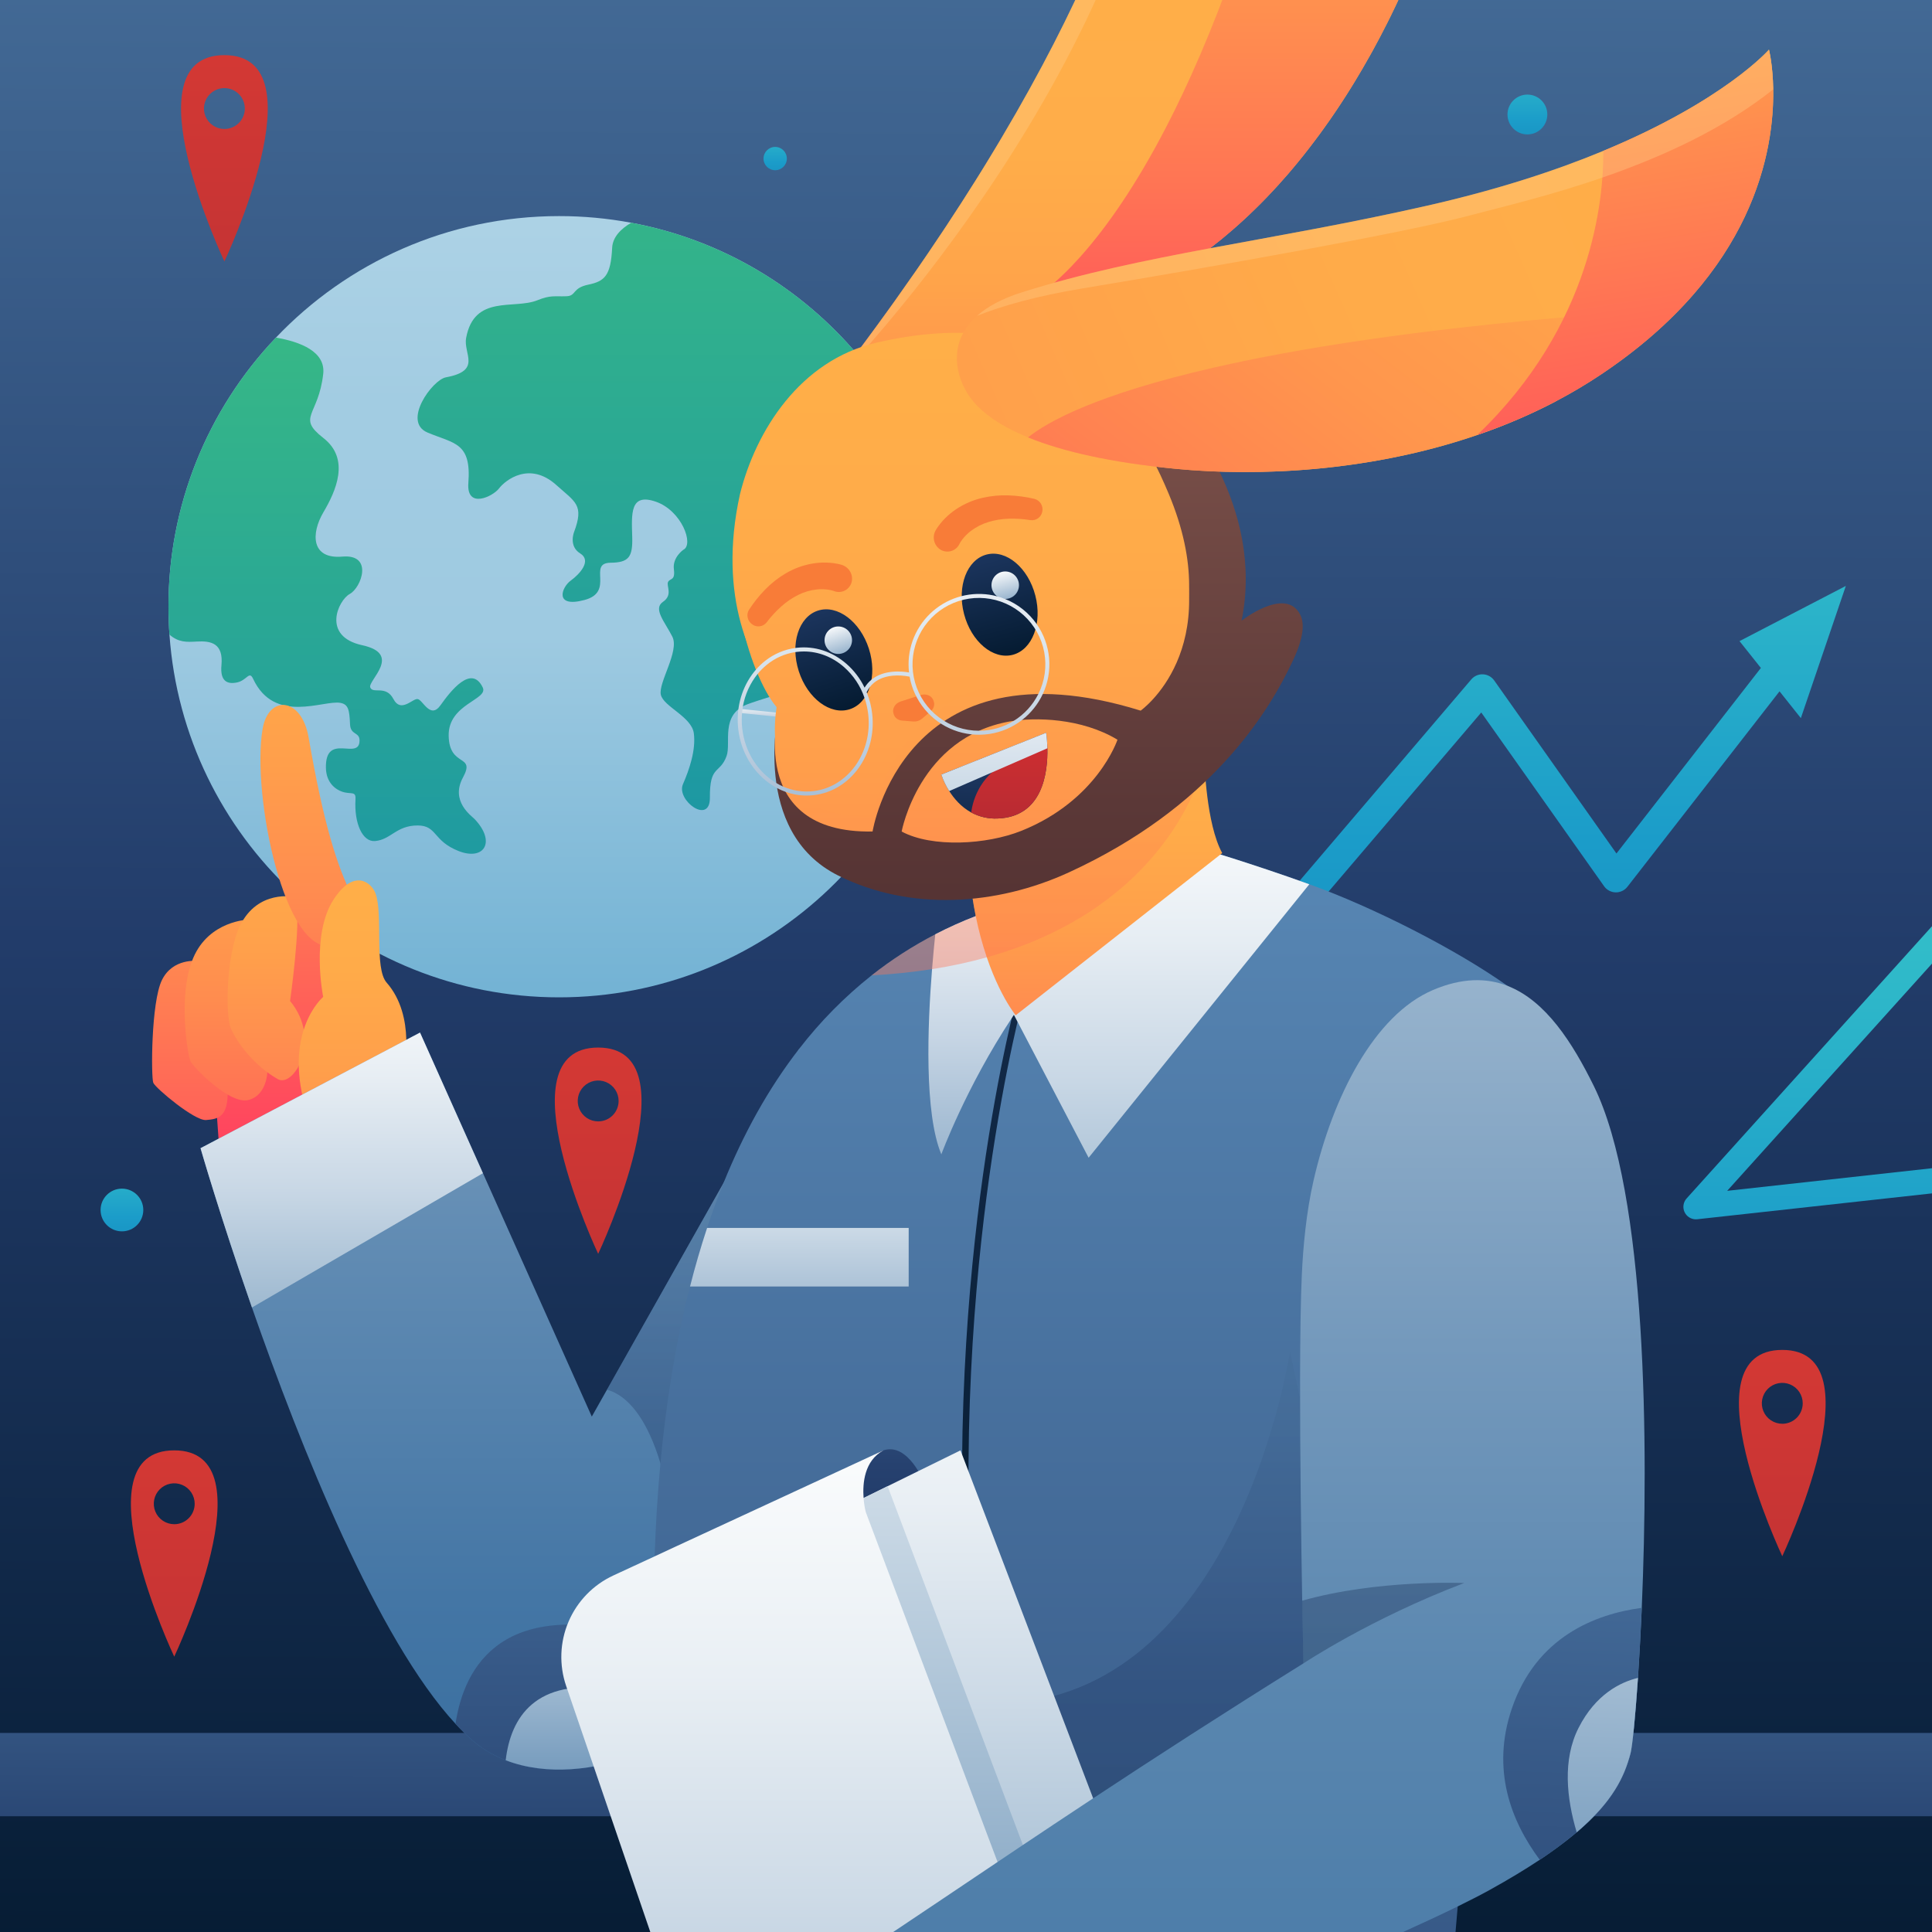 <svg width="3194" height="3194" viewBox="0 0 3194 3194" fill="none" xmlns="http://www.w3.org/2000/svg">
<rect x="0" y="0" width="3194" height="3194" fill="#333333" stroke="none"/>
<g clip-path="url(#clip0_3843_9)">
<path d="M3194 0H0V3194H3194V0Z" fill="url(#paint0_linear_3843_9)"/>
<path d="M2525.11 222.223C2543.3 222.223 2558.04 207.483 2558.04 189.301C2558.04 171.119 2543.3 156.379 2525.11 156.379C2506.93 156.379 2492.19 171.119 2492.19 189.301C2492.19 207.483 2506.93 222.223 2525.11 222.223Z" fill="url(#paint1_linear_3843_9)"/>
<path d="M1281.53 281.438C1292.18 281.438 1300.81 272.808 1300.81 262.162C1300.81 251.517 1292.18 242.887 1281.53 242.887C1270.89 242.887 1262.26 251.517 1262.26 262.162C1262.26 272.808 1270.89 281.438 1281.53 281.438Z" fill="url(#paint2_linear_3843_9)"/>
<path d="M201.587 2035.69C221.088 2035.69 236.897 2019.88 236.897 2000.38C236.897 1980.88 221.088 1965.07 201.587 1965.07C182.086 1965.07 166.277 1980.88 166.277 2000.38C166.277 2019.88 182.086 2035.69 201.587 2035.69Z" fill="url(#paint3_linear_3843_9)"/>
<path d="M988.902 1731.83C827.68 1731.83 988.902 2072.87 988.902 2072.87C988.902 2072.87 1150.14 1731.83 988.902 1731.83ZM988.902 1853.9C982.217 1853.9 975.681 1851.92 970.123 1848.2C964.564 1844.49 960.231 1839.21 957.673 1833.03C955.114 1826.86 954.445 1820.06 955.749 1813.5C957.054 1806.95 960.273 1800.92 965 1796.2C969.728 1791.47 975.751 1788.25 982.308 1786.94C988.865 1785.64 995.661 1786.31 1001.84 1788.87C1008.01 1791.43 1013.29 1795.76 1017.01 1801.32C1020.72 1806.88 1022.7 1813.41 1022.7 1820.1C1022.7 1824.54 1021.83 1828.93 1020.13 1833.03C1018.43 1837.13 1015.94 1840.86 1012.8 1844C1009.67 1847.14 1005.94 1849.63 1001.84 1851.33C997.737 1853.03 993.341 1853.9 988.902 1853.9V1853.9Z" fill="url(#paint4_linear_3843_9)"/>
<path d="M370.973 91.148C209.751 91.148 370.973 432.186 370.973 432.186C370.973 432.186 532.248 91.148 370.973 91.148ZM370.973 213.218C364.287 213.218 357.752 211.236 352.193 207.522C346.634 203.807 342.302 198.528 339.743 192.352C337.185 186.175 336.515 179.379 337.82 172.821C339.124 166.264 342.343 160.241 347.071 155.514C351.798 150.787 357.821 147.567 364.378 146.263C370.935 144.959 377.732 145.628 383.908 148.187C390.085 150.745 395.364 155.078 399.078 160.636C402.793 166.195 404.775 172.731 404.775 179.416C404.775 188.381 401.214 196.979 394.875 203.318C388.535 209.657 379.938 213.218 370.973 213.218Z" fill="url(#paint5_linear_3843_9)"/>
<path d="M288.055 2397.75C126.833 2397.75 288.055 2738.79 288.055 2738.79C288.055 2738.79 449.29 2397.75 288.055 2397.75ZM288.055 2519.82C281.369 2519.82 274.834 2517.84 269.275 2514.13C263.716 2510.41 259.384 2505.13 256.825 2498.96C254.267 2492.78 253.597 2485.98 254.902 2479.43C256.206 2472.87 259.425 2466.85 264.153 2462.12C268.88 2457.39 274.903 2454.17 281.46 2452.87C288.017 2451.56 294.814 2452.23 300.99 2454.79C307.167 2457.35 312.446 2461.68 316.16 2467.24C319.875 2472.8 321.857 2479.33 321.857 2486.02C321.859 2490.46 320.986 2494.86 319.288 2498.96C317.59 2503.06 315.1 2506.79 311.961 2509.93C308.822 2513.07 305.095 2515.56 300.993 2517.26C296.891 2518.96 292.495 2519.84 288.055 2519.84V2519.82Z" fill="url(#paint6_linear_3843_9)"/>
<path d="M2946.47 2231.7C2785.25 2231.7 2946.47 2572.74 2946.47 2572.74C2946.47 2572.74 3107.71 2231.7 2946.47 2231.7ZM2946.47 2353.77C2939.79 2353.77 2933.25 2351.79 2927.69 2348.07C2922.13 2344.36 2917.8 2339.08 2915.24 2332.9C2912.68 2326.73 2912.01 2319.93 2913.32 2313.37C2914.62 2306.82 2917.84 2300.79 2922.57 2296.07C2927.3 2291.34 2933.32 2288.12 2939.88 2286.82C2946.43 2285.51 2953.23 2286.18 2959.41 2288.74C2965.58 2291.3 2970.86 2295.63 2974.58 2301.19C2978.29 2306.75 2980.27 2313.28 2980.27 2319.97C2980.28 2324.41 2979.41 2328.81 2977.71 2332.92C2976.02 2337.02 2973.53 2340.75 2970.39 2343.9C2967.25 2347.04 2963.52 2349.53 2959.42 2351.23C2955.31 2352.94 2950.91 2353.81 2946.47 2353.81V2353.77Z" fill="url(#paint7_linear_3843_9)"/>
<path d="M3051.56 968.648L2875.78 1059.9L2911.11 1104.26L2672.33 1410.99L2470.22 1124.92C2468.11 1121.93 2465.34 1119.47 2462.13 1117.71C2458.92 1115.95 2455.36 1114.96 2451.7 1114.79C2448.05 1114.62 2444.4 1115.29 2441.04 1116.75C2437.69 1118.21 2434.71 1120.42 2432.34 1123.2L2083.8 1532.06C2081.68 1534.44 2080.05 1537.23 2079.02 1540.26C2077.99 1543.28 2077.57 1546.48 2077.79 1549.67C2078.01 1552.86 2078.86 1555.97 2080.3 1558.82C2081.74 1561.67 2083.73 1564.21 2086.17 1566.28C2088.6 1568.36 2091.42 1569.92 2094.46 1570.89C2097.51 1571.86 2100.72 1572.21 2103.9 1571.93C2107.08 1571.64 2110.18 1570.72 2113 1569.22C2115.82 1567.72 2118.32 1565.68 2120.34 1563.2L2448.84 1177.88L2651.91 1465.13C2654.07 1468.19 2656.92 1470.7 2660.23 1472.46C2663.54 1474.22 2667.21 1475.18 2670.96 1475.27C2674.71 1475.36 2678.42 1474.56 2681.81 1472.96C2685.19 1471.35 2688.16 1468.97 2690.46 1466.01L2941.94 1142.9L2977.19 1187.22L3051.56 968.648Z" fill="url(#paint8_linear_3843_9)"/>
<path d="M3194 1531.22L2788.32 1981.28C2785.64 1984.25 2783.88 1987.93 2783.25 1991.88C2782.62 1995.82 2783.15 1999.87 2784.78 2003.52C2786.4 2007.17 2789.05 2010.28 2792.4 2012.46C2795.75 2014.64 2799.66 2015.8 2803.66 2015.8C2804.42 2015.8 2805.18 2015.76 2805.94 2015.67L3194 1972.91V1931.32L2855.4 1968.67L3194 1593.03V1531.22Z" fill="url(#paint9_linear_3843_9)"/>
<path d="M3194 2864.91H0V3002.63H3194V2864.91Z" fill="url(#paint10_linear_3843_9)"/>
<path d="M1570.07 1003.04C1570.07 1023.39 1569.13 1043.5 1567.27 1063.39C1536.85 1391.75 1260.59 1648.83 924.298 1648.83C583.165 1648.83 303.794 1384.32 280.143 1049.21C279.05 1033.96 278.503 1018.57 278.503 1003.04C278.265 837.381 341.917 678.012 456.212 558.099C573.854 434.375 740.052 357.246 924.258 357.246C964.296 357.223 1004.25 360.912 1043.61 368.265C1343.29 424.197 1570.07 687.159 1570.07 1003.04Z" fill="url(#paint11_linear_3843_9)"/>
<path d="M1570.07 1003.04C1570.07 1023.39 1569.13 1043.5 1567.27 1063.39C1451.35 1097.6 1266.39 1152.62 1235.6 1164.33C1190.25 1181.6 1209.09 1228.29 1201.15 1249.95C1190.01 1280.3 1173.14 1263.99 1173.6 1318.57C1174.03 1364.66 1117.58 1323.07 1129.03 1296.54C1139.87 1271.58 1150.56 1239.95 1147.06 1212.4C1143.55 1184.86 1096.99 1168.33 1092.51 1148.53C1088.03 1128.74 1123.57 1076.63 1111.55 1052.6C1099.53 1028.56 1079 1006.52 1096.02 994.969C1113.04 983.417 1101.02 968.463 1104.53 961.953C1108.04 955.444 1116.54 960.459 1114.05 940.917C1111.57 921.375 1129.7 908.902 1129.7 908.902C1147.72 900.258 1126.94 843.912 1083.88 829.279C1041.34 814.819 1044.06 848.808 1045.2 887.866C1046.14 920.841 1039.55 929.992 1009.51 930.312C970.547 930.712 1017.02 978.334 966.319 991.901C915.615 1005.47 928.381 970.864 943.401 959.979C958.421 949.094 978.711 926.924 959.182 914.905C939.653 902.886 949.044 879.609 949.044 879.609C965.945 834.534 951.325 830.252 919.697 801.853C875.676 762.167 835.657 793.502 824.986 807.495C814.968 820.755 770.907 842.298 774.295 798.478C779.485 731.166 750.884 733.621 706.811 715.092C664.337 697.231 714.814 627.959 737.118 623.823C797.146 612.712 765.665 585.139 770.627 558.567C784.087 486.533 849.517 511.878 888.095 496.498C910.639 487.494 915.735 490.508 936.558 489.748C952.966 489.148 945.562 476.222 972.575 470.592C999.587 464.963 1009.75 455.919 1012.01 409.738C1012.89 391.582 1026.88 378.016 1043.53 368.238C1343.29 424.198 1570.07 687.159 1570.07 1003.04Z" fill="url(#paint12_linear_3843_9)"/>
<path d="M758.209 1406.96C715.228 1390.07 722.912 1364.67 690.403 1364.67C655.054 1364.67 646.289 1388.18 619.997 1390.43C599.574 1392.18 585.314 1361.84 587.702 1321.32C588.556 1307.15 580.485 1313.73 565.919 1308.93C554.993 1305.32 539.239 1294.25 538.799 1269.36C537.745 1209.43 594.399 1258.69 594.399 1224.01C594.399 1209.85 579.445 1215.68 578.685 1197.33C577.684 1173.32 575.803 1164.53 562.904 1162.02C535.238 1156.68 454.013 1198.15 418.436 1122.2C411.927 1108.31 408.418 1124.71 391.89 1128.22C375.363 1131.72 363.664 1125.91 366.105 1099.67C369.48 1063.24 348.764 1059.25 325.286 1060.61C308.652 1061.57 295.272 1062.29 280.132 1049.15C279.038 1033.91 278.491 1018.52 278.491 1002.98C278.27 837.343 341.927 677.995 456.214 558.098C496.593 565.101 538.519 581.242 534.344 618.219C526.447 688.078 489.843 689.212 534.624 724.135C579.405 759.057 555.194 812.029 534.624 846.951C514.054 881.874 514.054 924.694 565.892 920.185C617.729 915.677 597.44 971.516 578.284 981.907C559.129 992.299 531.396 1052.02 598.787 1066.67C666.179 1081.31 607.578 1125.27 612.127 1136.53C616.676 1147.78 638.046 1132.02 650.438 1155.68C662.831 1179.35 681.946 1154.56 690.457 1155.68C698.967 1156.8 711.32 1189.75 728.221 1165.95C745.122 1142.15 779.472 1097.92 798.081 1136.53C807.845 1156.82 740.614 1163.56 741.747 1216.56C742.881 1269.56 786.809 1245.91 765.399 1285.3C743.989 1324.69 779.592 1348.81 784.554 1354.04C820.558 1391.92 800.282 1423.47 758.209 1406.96Z" fill="url(#paint13_linear_3843_9)"/>
<path d="M356.339 1812.59L364.223 1924.13L643.66 1791.18L549.016 1464.41L322.523 1601.89L356.339 1812.59Z" fill="url(#paint14_linear_3843_9)"/>
<path d="M326.287 1588.74C326.287 1588.74 285.721 1583.48 267.699 1620.28C249.677 1657.09 249.664 1781.04 253.426 1790.06C257.188 1799.07 321.778 1853.15 340.56 1851.64C359.342 1850.14 378.137 1847.9 376.243 1801.31C374.349 1754.73 326.287 1588.74 326.287 1588.74Z" fill="url(#paint15_linear_3843_9)"/>
<path d="M410.419 1520.38C410.419 1520.38 345.815 1521.88 319.523 1583.48C293.23 1645.08 310.518 1745.73 315.014 1754.75C319.509 1763.76 378.87 1826.11 410.419 1818.6C441.967 1811.09 445.608 1768.27 440.032 1751.75C434.456 1735.22 410.419 1520.38 410.419 1520.38Z" fill="url(#paint16_linear_3843_9)"/>
<path d="M486.294 1482.82C486.294 1482.82 426.6 1469.86 396.919 1530.15C373.975 1576.72 372.054 1678.87 381.899 1700.67C393.611 1726.57 421.224 1762.3 459.268 1784.04C485.561 1799.06 532.889 1719.44 479.558 1654.85C479.558 1654.85 497.58 1527.39 489.576 1493.84C487.108 1483.66 486.294 1482.82 486.294 1482.82Z" fill="url(#paint17_linear_3843_9)"/>
<path d="M582.858 1482.82C556.899 1431.74 534.542 1359.66 510.251 1219.38C498.552 1151.8 443.66 1148.36 434.082 1205.27C415.673 1314.56 471.179 1582.11 550.056 1562.95C628.933 1543.8 582.858 1482.82 582.858 1482.82Z" fill="url(#paint18_linear_3843_9)"/>
<path d="M667.326 1768.27C667.326 1768.27 688.349 1680.38 639.152 1624.42C618.343 1600.76 633.59 1511.25 620.744 1476.82C614.247 1459.4 585.607 1434.8 551.645 1486.82C513.387 1545.42 534.303 1648.08 534.303 1648.08C534.303 1648.08 464.444 1707.12 508.385 1841.88L667.326 1768.27Z" fill="url(#paint19_linear_3843_9)"/>
<path d="M1321.5 1733.58L1295.27 2544.98C1295.27 2544.98 1227.68 2660.07 1181.08 2799.24C1177.77 2808.48 1172.92 2817.08 1166.73 2824.7C1105.66 2902.93 895.618 2977.9 779.964 2876.25C770.527 2867.9 761.528 2859.07 753.005 2849.79C623.704 2709.98 496.738 2391.6 416.514 2161.56C364.036 2010.96 331.541 1898.21 331.541 1898.21L694.377 1707.11L798.426 1939.61L978.377 2341.9L1003.46 2297.45L1261.71 1839.52L1321.5 1733.58Z" fill="url(#paint20_linear_3843_9)"/>
<path d="M1166.77 2824.7C1144.53 2853.2 1102.5 2881.33 1052.49 2900.52C985.26 2926.4 903.582 2936.35 836.017 2910.04C815.502 2902.15 796.537 2890.72 779.99 2876.25C770.553 2867.9 761.555 2859.07 753.031 2849.79C767.505 2754.14 831.561 2636.91 1072.94 2707.24C1072.95 2707.24 1127.34 2760.63 1166.77 2824.7Z" fill="url(#paint21_linear_3843_9)"/>
<path d="M1052.49 2900.52C985.261 2926.4 903.583 2936.35 836.018 2910.04C844.221 2839.5 884.854 2773.06 1012.89 2792.87C1012.86 2792.87 1037.98 2842.85 1052.49 2900.52Z" fill="url(#paint22_linear_3843_9)"/>
<path d="M798.359 1939.57L416.554 2161.56C364.036 2010.96 331.541 1898.21 331.541 1898.21L694.377 1707.11L798.359 1939.57Z" fill="url(#paint23_linear_3843_9)"/>
<path style="mix-blend-mode:multiply" opacity="0.4" d="M1261.71 1839.52L1122.54 2609.21C1105.33 2362.08 1041.09 2307.64 1003.39 2297.47L1261.71 1839.52Z" fill="url(#paint24_linear_3843_9)"/>
<path d="M2536.63 1664.98L2409.9 3151.77L2406.3 3194H1121.18C1110.39 3123.3 1096.27 3014.36 1087.83 2884.78C1084.37 2831.42 1081.91 2774.63 1081.03 2715.55C1080.36 2669.18 1080.67 2621.43 1082.27 2572.82C1083.93 2522.25 1087 2470.82 1091.83 2419.19C1100.98 2320.94 1116.47 2221.95 1140.67 2126.81C1148.99 2094.02 1158.4 2061.76 1168.88 2030.02C1177.26 2004.72 1186.38 1979.86 1196.25 1955.45C1228.91 1874.81 1269.99 1799.74 1321.35 1733.71C1356.14 1688.63 1396.27 1647.95 1440.87 1612.56C1473.7 1586.65 1508.93 1563.93 1546.08 1544.73C1567.81 1533.5 1590.13 1523.46 1612.94 1514.65C1618.38 1512.54 1623.88 1510.49 1629.43 1508.5L1637.78 1506L1894.22 1429.33L1950.98 1412.37L1984.18 1402.45L1985.12 1402.73L1985.94 1402.97L1987.02 1403.29L1987.88 1403.54L1988.7 1403.8H1988.84L1989.9 1404.1L1991.08 1404.46L1991.69 1404.65L1993.03 1405.05L1996.77 1406.18L1998.46 1406.69L2000.67 1407.37L2001.84 1407.73C2006.35 1409.07 2011.65 1410.73 2017.65 1412.6C2020.21 1413.41 2022.88 1414.25 2025.65 1415.12L2027.35 1415.66C2028.5 1416.03 2029.66 1416.4 2030.84 1416.76L2033.96 1417.75L2043.46 1420.78L2049.21 1422.63L2056.34 1424.93L2059.75 1426.03C2067.75 1428.7 2076.3 1431.45 2085.23 1434.42L2087.9 1435.3L2096.95 1438.35L2100.21 1439.44C2106.86 1441.68 2113.7 1444.02 2120.74 1446.44L2126.07 1448.27L2128.4 1449.07L2137.25 1452.15L2150.78 1456.91L2157.64 1459.36L2164.57 1461.84C2271.54 1500.28 2407.94 1569.98 2492.34 1629.91C2507.77 1640.73 2522.56 1652.44 2536.63 1664.98V1664.98Z" fill="url(#paint25_linear_3843_9)"/>
<path d="M1604.75 2699.05C1603.4 2699.05 1602.1 2698.55 1601.11 2697.63C1600.12 2696.71 1599.51 2695.45 1599.41 2694.1C1576.87 2385.53 1600.86 2115.61 1624.93 1943.49C1651.03 1756.93 1682.91 1641.77 1683.23 1640.68C1683.42 1640 1683.73 1639.37 1684.17 1638.82C1684.6 1638.27 1685.14 1637.81 1685.75 1637.46C1686.36 1637.12 1687.03 1636.9 1687.73 1636.81C1688.42 1636.73 1689.13 1636.78 1689.8 1636.97C1690.48 1637.16 1691.11 1637.48 1691.66 1637.91C1692.21 1638.34 1692.68 1638.88 1693.02 1639.49C1693.36 1640.1 1693.58 1640.77 1693.67 1641.47C1693.75 1642.17 1693.7 1642.87 1693.51 1643.55C1693.19 1644.68 1661.5 1759.32 1635.47 1945.23C1611.46 2116.78 1587.6 2385.84 1610.13 2693.37C1610.18 2694.07 1610.09 2694.77 1609.87 2695.43C1609.65 2696.1 1609.3 2696.71 1608.84 2697.24C1608.38 2697.78 1607.82 2698.21 1607.2 2698.52C1606.57 2698.84 1605.89 2699.03 1605.19 2699.08L1604.75 2699.05Z" fill="url(#paint26_linear_3843_9)"/>
<path d="M2164.55 1461.88L1799.72 1913.99L1668.99 1663.96L1950.91 1412.37L1984.11 1402.45C1984.11 1402.45 2065.55 1426.3 2164.55 1461.88Z" fill="url(#paint27_linear_3843_9)"/>
<path d="M1696.06 1649.2C1693.93 1652.14 1691.83 1655.08 1689.75 1658.03C1685.51 1664.06 1681.36 1670.08 1677.3 1676.11C1676.93 1676.64 1676.57 1677.19 1676.22 1677.72C1675.02 1679.5 1673.84 1681.29 1672.68 1683.06C1597.12 1797.31 1556.22 1908.36 1556.22 1908.36C1527.79 1840.33 1533.42 1695.53 1540.88 1602.17C1542.71 1579.24 1544.66 1559.48 1546.22 1544.6C1567.94 1533.37 1590.26 1523.33 1613.07 1514.52C1618.52 1512.41 1624.01 1510.36 1629.56 1508.37L1637.91 1505.87L1664.9 1572.41L1691.35 1637.61L1693.26 1642.32L1693.62 1643.2L1696.06 1649.2Z" fill="url(#paint28_linear_3843_9)"/>
<path style="mix-blend-mode:multiply" opacity="0.4" d="M2132.66 2234.21C2132.66 2234.21 2049.96 2790.47 1669.02 2815.92L1777.6 3092.38L2260.5 2837.25L2132.66 2234.21Z" fill="url(#paint29_linear_3843_9)"/>
<path d="M1502.25 2030.05V2126.84H1140.75C1149.07 2094.05 1158.48 2061.79 1168.96 2030.05H1502.25Z" fill="url(#paint30_linear_3843_9)"/>
<path d="M1528.17 2451.8C1528.17 2451.8 1501.69 2384.16 1460.56 2397.72C1403.58 2416.52 1417.74 2520.91 1417.74 2520.91L1528.17 2451.8Z" fill="url(#paint31_linear_3843_9)"/>
<path d="M1827.89 3027.23L1764.84 3070.38L1712.24 3106.39L1670.69 3134.83L1591.78 3188.83L1584.22 3194H1572.78L1559.6 3138.43L1405.35 2487.51L1416.45 2482.06L1427.83 2476.46L1467.39 2457.01L1518.16 2432.03L1587.89 2397.75L1590.66 2405.02L1601.15 2432.49V2432.51L1746.48 2813.7L1807.22 2973.01L1827.89 3027.23Z" fill="url(#paint32_linear_3843_9)"/>
<path style="mix-blend-mode:multiply" d="M1724.46 3138.8L1678.69 3156.06L1591.78 3188.82L1578.06 3194H1572.78L1559.6 3138.43L1405.35 2487.51L1416.45 2482.06L1427.83 2476.45L1467.39 2457.01L1477.42 2483.59L1691.06 3050.21L1712.24 3106.39L1724.46 3138.8Z" fill="url(#paint33_linear_3843_9)"/>
<path d="M1692.98 3194H1075.08L981.485 2920.34L937.571 2791.96L935.971 2787.29C924.093 2752.56 925.502 2714.67 939.926 2680.92C954.349 2647.17 980.765 2619.96 1014.07 2604.54L1082.33 2572.94L1117.86 2556.41L1133.38 2549.22L1297.63 2473.19L1450.14 2402.57L1460.43 2397.82C1428.88 2414.81 1425.87 2452.2 1427.69 2476.52C1428.23 2484.16 1429.38 2491.74 1431.14 2499.2L1435.14 2509.98L1649.17 3078.24L1670.51 3134.91L1678.52 3156.14L1692.98 3194Z" fill="url(#paint34_linear_3843_9)"/>
<path d="M2714.19 2658.06C2714.06 2661.17 2713.92 2664.25 2713.79 2667.3C2713.68 2669.54 2713.59 2671.77 2713.48 2673.97C2713.4 2675.76 2713.32 2677.52 2713.23 2679.31C2713.14 2681.44 2713.03 2683.58 2712.94 2685.7C2712.86 2687.27 2712.78 2688.83 2712.71 2690.38C2712.59 2692.66 2712.48 2694.93 2712.36 2697.18C2712.27 2698.92 2712.19 2700.65 2712.09 2702.37C2712 2704.09 2711.92 2705.81 2711.83 2707.51L2711.59 2712.12C2711.16 2720.13 2710.72 2727.93 2710.25 2735.52C2710.15 2737.27 2710.05 2739.02 2709.95 2740.75L2709.87 2742.08L2709.59 2746.74C2709.43 2749.33 2709.27 2751.88 2709.12 2754.41C2708.99 2756.49 2708.85 2758.56 2708.72 2760.6C2708.72 2760.75 2708.72 2760.89 2708.72 2761.04C2708.64 2762.13 2708.57 2763.23 2708.51 2764.31C2708.29 2767.56 2708.08 2770.77 2707.87 2773.94C2707.79 2775.14 2707.71 2776.34 2707.63 2777.51C2707.51 2779.25 2707.39 2780.96 2707.27 2782.65C2707.15 2784.34 2707.05 2785.64 2706.95 2787.12C2706.85 2788.37 2706.76 2789.63 2706.68 2790.85C2706.51 2793.28 2706.34 2795.67 2706.16 2798.02C2706.08 2799.14 2705.99 2800.24 2705.91 2801.35C2705.79 2803.02 2705.65 2804.67 2705.53 2806.3C2705.53 2806.7 2705.53 2807.1 2705.44 2807.5C2705.3 2809.24 2705.17 2810.94 2705.04 2812.62C2704.89 2814.46 2704.74 2816.27 2704.6 2818.05C2704.5 2819.17 2704.42 2820.27 2704.33 2821.36C2704.24 2822.45 2704.14 2823.55 2704.05 2824.63C2703.88 2826.78 2703.7 2828.9 2703.52 2830.97C2703.41 2832.3 2703.29 2833.63 2703.18 2834.86C2703.08 2836.09 2702.98 2837.13 2702.88 2838.25C2702.88 2838.97 2702.76 2839.68 2702.69 2840.38C2702.69 2840.64 2702.69 2840.89 2702.69 2841.13C2702.54 2842.7 2702.41 2844.24 2702.26 2845.75C2702.26 2846.43 2702.14 2847.08 2702.08 2847.77C2701.88 2849.85 2701.68 2851.88 2701.49 2853.86C2701.36 2855.19 2701.21 2856.6 2701.08 2857.94L2700.88 2859.93L2700.68 2861.86C2700.68 2862.51 2700.54 2863.19 2700.48 2863.79C2700.32 2865.35 2700.16 2866.88 2699.98 2868.33C2699.98 2868.62 2699.98 2868.9 2699.89 2869.18C2699.8 2869.46 2699.8 2870 2699.76 2870.4C2699.68 2871.08 2699.61 2871.73 2699.53 2872.4C2699.08 2876.33 2698.64 2879.91 2698.19 2883.07C2698.1 2883.82 2697.99 2884.54 2697.9 2885.24C2697.53 2887.91 2697.17 2890.34 2696.83 2892.37C2696.73 2892.97 2696.63 2893.53 2696.54 2894.06C2696.45 2894.59 2696.39 2894.9 2696.31 2895.29C2696.23 2895.68 2696.23 2895.68 2696.21 2895.86C2695.97 2897.05 2695.75 2898.04 2695.54 2898.82C2695.33 2899.61 2695.13 2900.36 2694.91 2901.13C2694.7 2901.9 2694.5 2902.67 2694.27 2903.44C2694.27 2903.71 2694.13 2903.97 2694.05 2904.24C2693.82 2905.01 2693.61 2905.79 2693.37 2906.56C2692.45 2909.69 2691.46 2912.84 2690.36 2916.02C2690.04 2916.98 2689.71 2917.94 2689.36 2918.9C2688.92 2920.13 2688.47 2921.37 2688.03 2922.61C2687.59 2923.85 2687.08 2925.1 2686.58 2926.36L2685.82 2928.24C2685.51 2928.97 2685.2 2929.72 2684.88 2930.45C2684.56 2931.19 2684.23 2931.97 2683.89 2932.75C2683.56 2933.52 2683.21 2934.28 2682.85 2935.05L2681.79 2937.36C2681.43 2938.13 2681.05 2938.9 2680.69 2939.67C2680.33 2940.44 2679.92 2941.23 2679.52 2942.02C2679.12 2942.8 2678.73 2943.58 2678.32 2944.36C2677.91 2945.15 2677.51 2945.94 2677.08 2946.73L2676.74 2947.35L2676.4 2947.99L2674.82 2950.82L2673.25 2953.37C2673.25 2953.48 2673.13 2953.57 2673.06 2953.68C2672.57 2954.53 2672.06 2955.37 2671.54 2956.22C2671.02 2957.08 2670.42 2958.08 2669.83 2959C2668.93 2960.45 2667.98 2961.92 2667.02 2963.4C2663.89 2968.14 2660.46 2972.95 2656.67 2977.85C2656.03 2978.67 2655.33 2979.51 2654.71 2980.34C2654.08 2981.17 2653.15 2982.32 2652.33 2983.3C2651.98 2983.76 2651.6 2984.2 2651.21 2984.64C2650.69 2985.28 2650.16 2985.9 2649.63 2986.54C2645.81 2991.1 2641.67 2995.72 2637.19 3000.4C2636.43 3001.2 2635.66 3002.02 2634.87 3002.82L2633.1 3004.63C2630.87 3006.9 2628.55 3009.19 2626.15 3011.49C2624.63 3012.96 2623.08 3014.43 2621.49 3015.9L2619.89 3017.4C2617.77 3019.33 2615.6 3021.31 2613.36 3023.28L2610.77 3025.55L2608.1 3027.82C2607.59 3028.27 2607.09 3028.7 2606.57 3029.15C2600.64 3034.18 2594.3 3039.31 2587.54 3044.54C2586.88 3045.06 2586.21 3045.6 2585.5 3046.12C2577.5 3052.3 2568.83 3058.62 2559.49 3065.09L2556.82 3066.97C2554.99 3068.22 2553.15 3069.49 2551.27 3070.76L2548.44 3072.66L2545.58 3074.58C2522.17 3090.17 2495.01 3106.6 2463.45 3124.1C2448.32 3132.48 2430.1 3141.8 2409.9 3151.73C2382.75 3165.07 2351.9 3179.38 2319.66 3193.96H1476.69C1504.48 3175.4 1532.02 3156.93 1559.66 3138.39C1589.36 3118.45 1619.14 3098.37 1649.42 3078.12C1663.2 3068.86 1677.1 3059.52 1691.12 3050.11C1708.29 3038.63 1725.68 3027.03 1743.31 3015.29C1764.22 3001.39 1785.56 2987.26 1807.34 2972.9C1908.63 2906.04 2020.68 2833.55 2154.77 2749.94C2154.77 2749.94 2153.87 2708.68 2152.81 2646.19C2151.15 2549.74 2149.1 2402.75 2149.31 2278.83C2149.43 2210.69 2150.25 2149.54 2152.18 2107.59C2154.27 2062.36 2159.3 2004.88 2171.74 1950.86C2203.19 1814.13 2271.48 1678.16 2369.07 1636.68C2417.09 1616.26 2457.67 1616.34 2492.43 1629.92C2555.69 1654.63 2599.75 1724.03 2635.06 1795.69C2722.78 1974.05 2725.63 2390.29 2714.19 2658.06Z" fill="url(#paint35_linear_3843_9)"/>
<path style="mix-blend-mode:multiply" opacity="0.4" d="M2420.57 2617.09C2266.21 2675.68 2154.65 2750.05 2154.65 2750.05C2154.65 2750.05 2153.75 2708.79 2152.69 2646.29C2277.88 2610.81 2420.57 2617.09 2420.57 2617.09Z" fill="url(#paint36_linear_3843_9)"/>
<path d="M2714.19 2658.06C2712.35 2701.03 2710.19 2740.16 2707.87 2773.89C2703.25 2842.06 2698.33 2888.09 2695.5 2898.78C2685.35 2937.16 2666.38 2978.34 2606.55 3029.19C2587.11 3045.5 2566.73 3060.67 2545.52 3074.62C2497.73 3010.46 2465.05 2925.16 2499.45 2824.42C2539.75 2706.36 2636.7 2668.52 2714.19 2658.06Z" fill="url(#paint37_linear_3843_9)"/>
<path d="M2707.93 2773.88C2703.32 2842.06 2698.4 2888.08 2695.57 2898.78C2685.42 2937.16 2666.45 2978.34 2606.62 3029.19C2589.94 2973.31 2582.9 2909.13 2609.77 2856.4C2638.01 2800.84 2679.08 2780.9 2707.93 2773.88Z" fill="url(#paint38_linear_3843_9)"/>
<path d="M2020.57 1410.33L2017.62 1412.64L1686.03 1673.11L1679.16 1678.45C1679.16 1678.45 1678.5 1677.66 1677.3 1676.06C1676.69 1675.25 1675.94 1674.22 1675.06 1672.98C1673.45 1670.69 1671.41 1667.64 1669.03 1663.93C1659.52 1648.9 1644.81 1622.03 1631.38 1582.65C1623.82 1560.35 1617.72 1537.58 1613.1 1514.49C1610.98 1504.06 1609.07 1493.1 1607.35 1481.62C1606.74 1477.5 1606.16 1473.31 1605.62 1469.03L1991.29 1259.6C1991.29 1259.6 1993.91 1361.89 2020.57 1410.33Z" fill="url(#paint39_linear_3843_9)"/>
<path style="mix-blend-mode:multiply" opacity="0.4" d="M1991.28 1259.6C1991.28 1259.6 1973.74 1343.29 1894.22 1429.33C1845.02 1482.54 1772.11 1536.65 1664.95 1572.41C1654.12 1576.03 1642.94 1579.45 1631.4 1582.68C1601.64 1590.92 1571.43 1597.43 1540.92 1602.17C1507.83 1607.31 1474.5 1610.73 1441.06 1612.43C1473.89 1586.51 1509.12 1563.8 1546.27 1544.6C1568 1533.37 1590.31 1523.33 1613.13 1514.52C1611.01 1504.08 1609.09 1493.13 1607.38 1481.65L1991.28 1259.6Z" fill="url(#paint40_linear_3843_9)"/>
<path d="M2338 -59C2335.68 -53.48 2333.34 -48.014 2330.99 -42.601C2330.13 -40.632 2329.27 -38.663 2328.4 -36.694C2327.53 -34.724 2326.62 -32.61 2325.74 -30.593C2324.86 -28.575 2323.94 -26.541 2323.07 -24.524C2318.56 -14.452 2314.01 -4.579 2309.42 5.094L2306.66 10.889C2305.74 12.809 2304.82 14.73 2303.89 16.635C2302.1 20.331 2300.3 24.011 2298.55 27.643C2297.57 29.644 2296.58 31.63 2295.59 33.599L2292.79 39.167C2285.35 53.952 2277.82 68.263 2270.22 82.101L2267.34 87.282L2264.49 92.415C2256.25 107.146 2247.96 121.36 2239.63 135.058C2238.59 136.786 2237.53 138.496 2236.48 140.191C2235.43 141.886 2234.39 143.597 2233.34 145.275C2231.25 148.665 2229.15 152.011 2227.04 155.315C2225.71 157.381 2224.38 159.415 2223.12 161.448C2222.31 162.723 2221.5 163.982 2220.67 165.241C2219.84 166.5 2219.12 167.646 2218.34 168.841C2216.84 171.133 2215.35 173.409 2213.85 175.668C2212.34 177.928 2210.93 180.042 2209.62 182.011C2206.39 186.854 2203.18 191.551 2199.94 196.199C2199.3 197.151 2198.61 198.088 2197.98 199.024C2195.07 203.199 2192.16 207.331 2189.22 211.42C2186.82 214.777 2184.42 218.086 2182.02 221.346C2180.69 223.17 2179.36 224.962 2178.02 226.753C2176.69 228.545 2175.36 230.32 2174.02 232.096C2171.36 235.625 2168.69 239.112 2166.03 242.555C2164.83 244.169 2163.63 245.654 2162.43 247.203C2159.91 250.431 2157.38 253.66 2154.84 256.888L2151.12 261.52L2147.83 265.588C2145.22 268.816 2142.61 271.979 2140 275.078C2138.79 276.531 2137.58 277.983 2136.36 279.404C2135.15 280.824 2133.7 282.632 2132.28 284.246C2130.87 285.86 2129.8 287.151 2128.56 288.588C2123.64 294.269 2118.75 299.789 2113.9 305.148L2111.1 308.215C2109.77 309.732 2108.35 311.217 2106.99 312.686C2105.63 314.155 2104.33 315.623 2102.9 317.076L2098.82 321.402C2097.49 322.838 2096.16 324.259 2094.82 325.647C2092.97 327.584 2091.13 329.488 2089.29 331.36L2086.53 334.169C2085.01 335.783 2083.48 337.252 2081.97 338.753C2078.86 341.863 2075.75 344.908 2072.64 347.888L2068.13 352.214C2066.93 353.376 2065.72 354.522 2064.52 355.652C2062.11 357.944 2059.72 360.171 2057.35 362.367L2053.58 365.837L2049.83 369.226L2046.11 372.567C2043.52 374.876 2040.95 377.135 2038.42 379.346L2035.06 382.236C2031.41 385.367 2027.8 388.412 2024.23 391.371L2020.34 394.599L2017.15 397.198C2012.46 400.986 2007.84 404.628 2003.3 408.125L1999.92 410.708C1995.24 414.269 1990.65 417.675 1986.15 420.925L1983.48 422.862L1980.28 425.137C1978.16 426.655 1976.07 428.107 1974 429.544L1973.91 429.624C1970.99 431.626 1968.14 433.563 1965.32 435.435L1961.87 437.727C1955.94 441.612 1950.24 445.222 1944.78 448.557L1941.35 450.623L1937.97 452.641L1934.66 454.578C1931.99 456.111 1929.49 457.58 1927.01 458.952L1925.3 459.904C1919.08 463.337 1913.37 466.36 1908.17 468.975L1905.73 470.202L1904.81 470.654C1903.59 471.267 1902.4 471.848 1901.24 472.397C1899.91 473.043 1898.57 473.672 1897.24 474.253C1893.83 475.867 1890.73 477.239 1887.91 478.434L1886.2 479.16L1885.16 479.596L1883.19 480.419C1879.87 481.791 1877.24 482.792 1875.36 483.486L1874.18 483.921C1872.71 484.438 1871.95 484.68 1871.95 484.68L1739.49 530.035L1666.37 555.069L1359.75 660.064L1357 661C1364.36 651.585 1371.61 642.234 1378.76 632.948V632.867C1396.25 610.162 1413.13 587.808 1429.42 565.803C1437.03 555.537 1444.52 545.358 1451.89 535.265C1454.16 532.182 1456.4 529.083 1458.56 526.016L1462.65 520.399L1469.32 511.199C1470.76 509.198 1472.2 507.212 1473.62 505.211L1480.15 496.091C1491.33 480.424 1502.2 464.962 1512.79 449.703L1517.14 443.425C1521 437.84 1524.82 432.282 1528.59 426.751C1530.61 423.814 1532.62 420.882 1534.6 417.955C1542.89 405.774 1550.99 393.722 1558.89 381.8C1560.81 378.927 1562.71 376.065 1564.58 373.213C1581.58 347.463 1597.73 322.37 1613.02 297.933C1616.29 292.704 1619.53 287.501 1622.73 282.325L1629.09 272.011C1631.2 268.59 1633.28 265.168 1635.35 261.778C1637.41 258.389 1639.46 254.999 1641.5 251.626C1643.54 248.252 1645.5 244.895 1647.57 241.554L1650.57 236.551L1656.49 226.592C1722.27 115.787 1769.95 20.299 1804.56 -59H2338Z" fill="url(#paint41_linear_3843_9)"/>
<path d="M2338 -59C2335.68 -53.48 2333.34 -48.013 2330.99 -42.6C2330.13 -40.631 2329.27 -38.661 2328.4 -36.692C2327.53 -34.723 2326.61 -32.608 2325.73 -30.59C2324.85 -28.573 2323.93 -26.539 2323.07 -24.521C2318.56 -14.448 2314.01 -4.575 2309.42 5.099L2306.66 10.894C2305.74 12.815 2304.82 14.736 2303.88 16.641C2302.1 20.337 2300.3 24.017 2298.55 27.649C2297.56 29.651 2296.58 31.637 2295.59 33.606L2292.79 39.175C2285.34 53.961 2277.82 68.273 2270.22 82.112L2267.34 87.294L2264.49 92.427C2256.25 107.159 2247.96 121.374 2239.62 135.073C2238.58 136.801 2237.53 138.512 2236.47 140.207C2235.42 141.901 2234.38 143.612 2233.33 145.291L2230.29 150.134L2227.04 155.283C2225.7 157.349 2224.37 159.383 2223.12 161.417C2222.3 162.692 2221.49 163.951 2220.66 165.21C2219.84 166.469 2219.12 167.615 2218.33 168.81C2215.44 173.265 2212.52 177.656 2209.61 181.982C2207.99 184.392 2206.38 186.776 2204.77 189.133C2203.17 191.505 2201.54 193.846 2199.93 196.17C2199.29 197.123 2198.6 198.059 2197.97 198.995C2187.31 214.265 2176.68 228.793 2166.08 242.578C2164.88 244.192 2163.68 245.677 2162.48 247.227C2159.97 250.455 2157.44 253.684 2154.9 256.912L2151.18 261.545C2148.99 264.267 2146.79 266.958 2144.59 269.616C2143.23 271.284 2141.86 272.93 2140.5 274.555L2140.06 275.088C2138.84 276.541 2137.63 277.993 2136.42 279.414C2135.2 280.834 2133.75 282.642 2132.34 284.256C2130.92 285.871 2129.86 287.162 2128.62 288.599C2123.85 294.098 2119.12 299.451 2114.41 304.66L2111.15 308.227C2105.68 314.243 2100.23 320.054 2094.82 325.66C2092.97 327.597 2091.13 329.502 2089.29 331.374L2086.53 334.183C2080.36 340.446 2074.25 346.462 2068.2 352.23C2067 353.392 2065.78 354.538 2064.58 355.668C2062.18 357.949 2059.79 360.188 2057.41 362.383C2053.62 365.88 2049.88 369.281 2046.17 372.585C2043.77 374.715 2041.4 376.814 2039.02 378.88C2034.04 383.184 2029.15 387.354 2024.36 391.39L2020.51 394.618L2017.29 397.217C2006.68 405.826 1996.46 413.644 1986.63 420.671C1985.6 421.43 1984.58 422.172 1983.56 422.883C1980.31 425.223 1977.11 427.467 1973.98 429.646C1971.06 431.648 1968.2 433.585 1965.39 435.457L1961.94 437.749C1956.01 441.634 1950.31 445.245 1944.85 448.58L1941.42 450.647L1938.03 452.664L1934.73 454.601C1932.06 456.135 1929.55 457.604 1927.07 458.976L1925.37 459.928C1923.44 461.004 1921.55 462.037 1919.7 463.027L1917.43 464.238C1914.22 465.949 1911.16 467.547 1908.24 469L1905.8 470.227L1904.88 470.679C1903.65 471.292 1902.46 471.873 1901.3 472.422C1899.97 473.068 1898.64 473.697 1897.3 474.278C1882.64 481.139 1873.74 484.157 1872.29 484.641H1872.13L1739.66 530C1701.99 520.153 1688 506.013 1688 506.013C1688 506.013 1720.72 492.987 1771.78 439.832C1776.34 435.086 1781.04 430.012 1785.89 424.61L1789.98 419.977C1828.99 375.522 1876.38 309.341 1927.07 211.747C1964.4 139.868 2003.53 50.942 2042.41 -58.887L2338 -59Z" fill="url(#paint42_linear_3843_9)"/>
<path opacity="0.4" d="M1837 -59C1731.91 195.748 1569.91 411.71 1469.35 531.688L1469.24 531.801C1466.34 535.273 1463.51 538.648 1460.72 541.942C1431.54 576.386 1408.23 601.98 1394.1 617.143C1385.06 626.832 1379.76 632.225 1379 633C1396.48 610.285 1413.36 587.921 1429.63 565.906C1437.24 555.636 1444.73 545.452 1452.1 535.354C1454.36 532.27 1456.6 529.169 1458.76 526.101L1462.85 520.482L1469.51 511.278C1470.95 509.275 1472.39 507.289 1473.81 505.287L1480.34 496.163C1491.51 480.489 1502.38 465.019 1512.96 449.754L1517.3 443.473C1521.17 437.886 1524.98 432.325 1528.75 426.792C1530.77 423.853 1532.78 420.92 1534.76 417.991C1543.05 405.805 1551.14 393.748 1559.03 381.82C1560.95 378.946 1562.85 376.082 1564.72 373.23C1581.72 347.468 1597.85 322.364 1613.13 297.916C1616.41 292.684 1619.65 287.479 1622.84 282.301L1629.2 271.982C1631.3 268.559 1633.38 265.136 1635.45 261.745C1637.51 258.354 1639.56 254.963 1641.6 251.588C1643.64 248.213 1645.6 244.854 1647.67 241.512L1650.66 236.506L1656.58 226.542C1722.11 115.865 1769.77 20.334 1804.36 -59H1837Z" fill="#FFCA83"/>
<path d="M2138.03 1090.88C2096.59 1179.99 1999.84 1335.35 1767.04 1442.26C1647.26 1497.27 1504.68 1506.71 1385.86 1447.51C1239.71 1374.7 1287.79 1173.34 1287.79 1173.34L1226.25 951.748C1226.25 951.748 1224.2 821.774 1370 662.5C1513.59 505.574 1501.16 700.939 1649 703.501C1751.85 705.288 1904.22 565.996 1894.47 603.28C1893.14 608.496 1892.2 611.457 1892.2 611.457C1892.2 611.457 1966.12 676.941 2015.69 778.881C2049.13 847.66 2071.5 933.033 2052.59 1026.1C2052.59 1026.1 2124.78 969.356 2149.23 1015.59C2156.9 1030.26 2155.47 1053.38 2138.03 1090.88Z" fill="url(#paint43_linear_3843_9)"/>
<path d="M1285.65 1184.93H1285.32L1224.05 1178.73C1223.61 1178.69 1223.19 1178.56 1222.8 1178.35C1222.41 1178.14 1222.07 1177.86 1221.79 1177.51C1221.23 1176.83 1220.97 1175.94 1221.06 1175.06C1221.15 1174.17 1221.59 1173.36 1222.27 1172.8C1222.96 1172.24 1223.85 1171.97 1224.73 1172.06L1285.93 1178.29C1286.82 1178.34 1287.65 1178.73 1288.24 1179.39C1288.84 1180.04 1289.15 1180.91 1289.1 1181.79C1289.06 1182.68 1288.66 1183.51 1288.01 1184.1C1287.35 1184.7 1286.49 1185.01 1285.6 1184.96L1285.65 1184.93Z" fill="url(#paint44_linear_3843_9)"/>
<path d="M1442.54 1374.65C1442.54 1374.65 1493.62 1053.17 1885.74 1174.84C1885.74 1174.84 2029.23 1073.31 1932.3 841.35C1861.7 672.311 1654.37 631.746 1503.61 653.636C1430.86 664.174 1293.8 691.52 1232.96 838.002C1187.21 948.146 1242.73 1126.83 1287.79 1173.41C1287.79 1173.34 1231.46 1378.41 1442.54 1374.65Z" fill="url(#paint45_linear_3843_9)"/>
<path d="M1442.57 1350.37C1442.57 1350.37 1493.64 1028.67 1885.72 1150.42C1885.72 1150.42 2029.2 1048.82 1932.28 816.705C1861.68 647.552 1737 500.001 1449 566.499C1322.5 595.707 1249.39 712.419 1223.39 816.705C1185.39 987.919 1242.77 1102.38 1287.83 1148.99C1287.83 1148.92 1231.5 1354.13 1442.57 1350.37Z" fill="url(#paint46_linear_3843_9)"/>
<path d="M1674.26 1082.54C1706.79 1074.06 1723.49 1030.08 1711.56 984.3C1699.62 938.525 1663.58 908.29 1631.05 916.77C1598.52 925.249 1581.82 969.231 1593.76 1015.01C1605.69 1060.78 1641.73 1091.02 1674.26 1082.54Z" fill="url(#paint47_linear_3843_9)"/>
<path d="M1661.84 990.165C1674.39 990.165 1684.56 979.994 1684.56 967.448C1684.56 954.901 1674.39 944.73 1661.84 944.73C1649.3 944.73 1639.13 954.901 1639.13 967.448C1639.13 979.994 1649.3 990.165 1661.84 990.165Z" fill="url(#paint48_linear_3843_9)"/>
<path d="M1546.14 878.087C1546.52 877.3 1546.66 877.1 1546.86 876.753L1547.39 875.833C1547.72 875.246 1548.06 874.712 1548.38 874.219C1549.03 873.165 1549.71 872.258 1550.3 871.297C1551.63 869.47 1552.87 867.722 1554.21 866.055C1556.81 862.784 1559.6 859.666 1562.56 856.717C1568.27 850.995 1574.55 845.869 1581.3 841.417C1594.29 832.853 1608.69 826.665 1623.84 823.142C1638.23 819.783 1653 818.387 1667.77 818.993C1681.96 819.523 1696.08 821.421 1709.91 824.662C1714.45 825.796 1718.38 828.663 1720.84 832.652C1723.3 836.64 1724.1 841.433 1723.07 846.006C1722.23 850.365 1719.75 854.236 1716.15 856.822C1712.54 859.408 1708.07 860.511 1703.68 859.905H1703.53C1691.68 857.967 1679.67 857.18 1667.67 857.558C1656.22 857.861 1644.86 859.714 1633.9 863.067C1623.51 866.219 1613.76 871.187 1605.11 877.74C1600.97 880.902 1597.15 884.477 1593.73 888.412C1592.08 890.296 1590.53 892.278 1589.12 894.348C1588.42 895.348 1587.78 896.336 1587.22 897.309C1586.97 897.763 1586.66 898.256 1586.48 898.643C1586.29 899.03 1586.26 899.057 1586.2 899.204C1586.16 899.262 1586.13 899.324 1586.12 899.39C1586.12 899.39 1586.04 899.564 1586.25 899.15C1584.99 901.852 1583.19 904.271 1580.97 906.261C1578.75 908.251 1576.15 909.771 1573.32 910.73C1570.5 911.688 1567.51 912.065 1564.54 911.838C1561.56 911.611 1558.67 910.784 1556.02 909.408C1550.66 906.467 1546.63 901.568 1544.79 895.732C1542.95 889.897 1543.43 883.576 1546.14 878.087V878.087Z" fill="#F87C38"/>
<path d="M1404.69 1172.55C1436.69 1162.27 1450.91 1117.43 1436.44 1072.39C1421.97 1027.35 1384.3 999.175 1352.29 1009.46C1320.28 1019.74 1306.07 1064.58 1320.54 1109.62C1335 1154.66 1372.68 1182.84 1404.69 1172.55Z" fill="url(#paint49_linear_3843_9)"/>
<path d="M1385.86 1081.1C1398.41 1081.1 1408.58 1070.93 1408.58 1058.38C1408.58 1045.84 1398.41 1035.67 1385.86 1035.67C1373.32 1035.67 1363.14 1045.84 1363.14 1058.38C1363.14 1070.93 1373.32 1081.1 1385.86 1081.1Z" fill="url(#paint50_linear_3843_9)"/>
<path d="M1392.93 934.299C1392.1 933.992 1391.88 933.939 1391.48 933.805L1390.46 933.512C1389.81 933.312 1389.21 933.152 1388.64 933.018C1387.45 932.698 1386.37 932.471 1385.23 932.218C1383.06 931.778 1380.91 931.391 1378.8 931.097C1374.68 930.515 1370.52 930.172 1366.36 930.07C1358.32 929.844 1350.27 930.438 1342.35 931.844C1327.13 934.547 1312.51 939.94 1299.18 947.772C1286.54 955.203 1274.96 964.317 1264.76 974.864C1254.93 984.978 1246.1 996.026 1238.41 1007.85C1233.18 1015.78 1235.54 1026.74 1243.74 1032.33C1247.33 1034.91 1251.77 1036.01 1256.14 1035.41C1260.52 1034.81 1264.5 1032.55 1267.26 1029.1L1267.35 1028.98C1274.53 1019.46 1282.61 1010.66 1291.48 1002.7C1299.91 995.082 1309.33 988.642 1319.5 983.562C1329.16 978.72 1339.61 975.643 1350.35 974.478C1355.52 973.951 1360.73 973.951 1365.91 974.478C1368.39 974.705 1370.87 975.084 1373.31 975.611C1374.5 975.865 1375.63 976.158 1376.71 976.452C1377.2 976.612 1377.76 976.759 1378.18 976.919C1378.59 977.079 1378.62 977.065 1378.76 977.132C1378.91 977.199 1378.96 977.132 1378.95 977.212L1378.7 977.132C1381.46 978.228 1384.41 978.75 1387.38 978.667C1390.35 978.584 1393.27 977.898 1395.96 976.65C1398.66 975.401 1401.07 973.618 1403.05 971.408C1405.04 969.197 1406.55 966.606 1407.5 963.793C1411.42 951.96 1404.91 938.768 1392.93 934.299Z" fill="#F87C38"/>
<path d="M1521.91 1149.05L1505.52 1154.39L1489.11 1159.66C1479.92 1162.62 1474.56 1171.49 1477.1 1179.48L1477.68 1181.27C1479.48 1186.86 1484.81 1190.75 1491.39 1191.29L1510.07 1192.78C1515.17 1193.17 1520.23 1191.55 1524.15 1188.26L1538.47 1176.16C1543.5 1171.9 1545.56 1165.62 1543.8 1160.03L1543.23 1158.23C1540.64 1150.19 1531.12 1146.11 1521.91 1149.05Z" fill="#F87C38"/>
<path d="M1490.62 1374.7C1490.62 1374.7 1519.2 1219.44 1669.02 1192.78C1710.71 1185.36 1788.08 1186.96 1847.42 1222.91C1847.42 1222.91 1814.26 1323.29 1688.22 1373.65C1631.08 1396.43 1540.95 1401.69 1490.62 1374.7Z" fill="url(#paint51_linear_3843_9)"/>
<path d="M1649.29 1353.15C1634.09 1353.85 1618.99 1350.4 1605.6 1343.16C1588.89 1334.03 1577.14 1320.16 1569.31 1307.79C1563.84 1299.27 1559.44 1290.1 1556.22 1280.5L1729.49 1211.4C1729.49 1211.4 1730.66 1218.58 1731.25 1229.73C1731.37 1232.03 1731.48 1234.48 1731.53 1237.08C1732.41 1277.22 1723.78 1350.59 1649.29 1353.15Z" fill="url(#paint52_linear_3843_9)"/>
<path d="M1649.29 1353.15C1634.09 1353.85 1618.99 1350.4 1605.6 1343.16C1608.59 1320.91 1621.36 1278.34 1674.4 1253.97C1702.77 1240.94 1720.35 1233.69 1731.25 1229.73C1731.37 1232.02 1731.48 1234.48 1731.53 1237.08C1732.41 1277.22 1723.78 1350.59 1649.29 1353.15Z" fill="url(#paint53_linear_3843_9)"/>
<path d="M1731.48 1237.08L1569.25 1307.78C1563.78 1299.26 1559.39 1290.09 1556.17 1280.49L1729.44 1211.39C1730.66 1219.9 1731.34 1228.48 1731.48 1237.08Z" fill="url(#paint54_linear_3843_9)"/>
<path d="M1713.88 1031.73C1700.84 1013.08 1682.64 998.629 1661.51 990.166H1661.36C1657.19 988.475 1652.92 987.041 1648.57 985.87C1631.32 981.25 1613.24 980.66 1595.73 984.145C1578.22 987.629 1561.74 995.096 1547.58 1005.97C1533.41 1016.84 1521.94 1030.82 1514.04 1046.84C1506.14 1062.85 1502.04 1080.47 1502.04 1098.32C1502.04 1102.81 1502.3 1107.29 1502.81 1111.74C1491.34 1109.73 1461.62 1106.69 1440.85 1123.56C1436.28 1127.28 1432.39 1131.76 1429.33 1136.79C1422.12 1121.89 1412 1108.57 1399.56 1097.64C1375.95 1077.01 1346.63 1067.55 1317 1070.96C1316.32 1071.04 1315.67 1071.12 1314.96 1071.23C1296.82 1073.7 1279.67 1080.98 1265.28 1092.29C1259.64 1096.7 1254.44 1101.65 1249.74 1107.06C1247.32 1109.86 1245 1112.8 1242.79 1115.89C1224.64 1141.3 1216.73 1173.25 1220.5 1205.65C1225.59 1249.21 1250.93 1285.05 1284.77 1302.92C1289.31 1305.34 1294.02 1307.41 1298.86 1309.14C1309.98 1313.15 1321.72 1315.21 1333.54 1315.22C1337.5 1315.22 1341.45 1314.99 1345.38 1314.54C1406.4 1307.42 1449.69 1247 1441.87 1179.81C1440.54 1168.33 1437.73 1157.06 1433.54 1146.29C1433.28 1145.65 1433.03 1144.96 1432.76 1144.36C1434.15 1141.51 1435.8 1138.8 1437.7 1136.26C1446.08 1125.2 1458.75 1118.75 1475.5 1117.08C1484.96 1116.24 1494.48 1116.77 1503.78 1118.67C1507.29 1138.42 1515.84 1156.92 1528.61 1172.39C1541.37 1187.87 1557.92 1199.77 1576.65 1206.96C1595.38 1214.15 1615.64 1216.38 1635.48 1213.43C1655.32 1210.47 1674.06 1202.44 1689.88 1190.11C1704.48 1178.74 1716.17 1164.06 1723.99 1147.29C1732.58 1128.82 1736.16 1108.42 1734.38 1088.13C1732.6 1067.85 1725.51 1048.38 1713.84 1031.69L1713.88 1031.73ZM1344.63 1307.94C1327.5 1309.91 1310.15 1307.24 1294.41 1300.22C1290.64 1298.57 1286.97 1296.68 1283.44 1294.57C1253.71 1276.98 1231.72 1244.27 1227.13 1204.91C1225.99 1195.19 1225.97 1185.38 1227.05 1175.67C1229.23 1155.54 1236.52 1136.3 1248.22 1119.79C1249.64 1117.81 1251.09 1115.9 1252.63 1114.05C1257.01 1108.68 1261.93 1103.76 1267.3 1099.38C1280.95 1088 1297.47 1080.62 1315.05 1078.03C1315.98 1077.9 1316.91 1077.78 1317.84 1077.67C1321.55 1077.24 1325.28 1077.02 1329.01 1077.02C1352.87 1077.02 1376.06 1085.94 1395.24 1102.71C1410.84 1116.46 1422.57 1134.07 1429.24 1153.77C1432.24 1162.51 1434.28 1171.54 1435.34 1180.71C1442.66 1244.15 1401.99 1301.26 1344.63 1307.94ZM1676.12 1191.66C1658.89 1202.35 1639.03 1208.03 1618.76 1208.07H1618.44C1594.54 1208.08 1571.3 1200.3 1552.23 1185.9C1533.16 1171.51 1519.31 1151.29 1512.77 1128.3C1506.24 1105.32 1507.38 1080.84 1516.02 1058.56C1524.66 1036.29 1540.33 1017.44 1560.65 1004.88C1580.97 992.313 1604.84 986.722 1628.62 988.95C1652.41 991.179 1674.82 1001.11 1692.46 1017.23C1710.1 1033.34 1721.99 1054.78 1726.34 1078.27C1730.7 1101.76 1727.27 1126.03 1716.58 1147.4C1707.43 1165.59 1693.42 1180.91 1676.12 1191.65V1191.66Z" fill="url(#paint55_linear_3843_9)"/>
<path d="M2931.49 147.764C2933.14 249.179 2899.74 449.879 2647.37 618.693C2622.98 635.021 2597.73 650.031 2571.73 663.658C2530.08 685.372 2486.84 703.894 2442.38 719.066C2266.3 779.58 2081.12 788.48 1942.22 774.892C1836.66 764.575 1756.68 746.439 1699.54 723.073C1647.89 701.956 1614.87 676.561 1598.37 648.783C1577.65 613.898 1569.86 562.555 1615.27 522.205C1632.06 507.264 1656.13 493.835 1689.52 483.302C1888.73 420.428 2097.66 399.363 2358.61 340.253C2476.95 313.438 2573.26 281.549 2650.64 249.477C2851.15 166.393 2924.51 82.146 2924.51 82.146C2924.51 82.146 2930.83 106.867 2931.49 147.764Z" fill="url(#paint56_linear_3843_9)"/>
<path d="M2617.01 521.872L2571.73 663.658C2530.08 685.372 2486.84 703.894 2442.38 719.066C2365.63 745.453 2287.07 762.034 2211.55 771.218C2113.69 783.098 2020.63 782.579 1942.28 774.923C1836.72 764.606 1756.74 746.471 1699.6 723.104C1729.42 699.074 1808.66 652.819 2008.03 607.403C2145.76 575.895 2340.99 544.881 2617.01 521.872Z" fill="url(#paint57_linear_3843_9)"/>
<path d="M2647.39 618.691C2582.94 661.804 2513.41 694.599 2442.33 719.007C2632.95 536.67 2651.29 328.825 2650.59 249.418C2851.1 166.334 2924.46 82.087 2924.46 82.087C2924.46 82.087 3001.54 381.778 2647.39 618.691Z" fill="url(#paint58_linear_3843_9)"/>
<path opacity="0.4" d="M2931.49 147.765C2767.31 278.638 2527.17 330.121 2431.49 355.768C2319.83 385.701 1997.57 442.358 1791.3 476.509C1713.33 489.422 1656.53 505.599 1615.21 522.147C1631.99 507.206 1656.07 493.777 1689.46 483.244C1888.67 420.371 2097.6 399.306 2358.55 340.195C2476.89 313.38 2573.2 281.491 2650.57 249.42C2851.09 166.336 2924.45 82.089 2924.45 82.089C2924.45 82.089 2930.83 106.867 2931.49 147.765Z" fill="#FFCA83"/>
</g>
<defs>
<linearGradient id="paint0_linear_3843_9" x1="1588.26" y1="4212.45" x2="1606.34" y2="-1199.34" gradientUnits="userSpaceOnUse">
<stop offset="0.15" stop-color="#03192E"/>
<stop offset="0.49" stop-color="#223C6A"/>
<stop offset="0.85" stop-color="#4A749F"/>
</linearGradient>
<linearGradient id="paint1_linear_3843_9" x1="2525.11" y1="387.739" x2="2525.11" y2="47.475" gradientUnits="userSpaceOnUse">
<stop offset="0.22" stop-color="#1481B4"/>
<stop offset="0.55" stop-color="#1B9CC9"/>
<stop offset="0.87" stop-color="#36C3C9"/>
</linearGradient>
<linearGradient id="paint2_linear_3843_9" x1="1281.53" y1="378.363" x2="1281.53" y2="179.124" gradientUnits="userSpaceOnUse">
<stop offset="0.22" stop-color="#1481B4"/>
<stop offset="0.55" stop-color="#1B9CC9"/>
<stop offset="0.87" stop-color="#36C3C9"/>
</linearGradient>
<linearGradient id="paint3_linear_3843_9" x1="201.587" y1="2213.16" x2="201.587" y2="1848.31" gradientUnits="userSpaceOnUse">
<stop offset="0.22" stop-color="#1481B4"/>
<stop offset="0.55" stop-color="#1B9CC9"/>
<stop offset="0.87" stop-color="#36C3C9"/>
</linearGradient>
<linearGradient id="paint4_linear_3843_9" x1="988.902" y1="2930.04" x2="988.902" y2="1167.89" gradientUnits="userSpaceOnUse">
<stop stop-color="#A12832"/>
<stop offset="0.99" stop-color="#EB4035"/>
</linearGradient>
<linearGradient id="paint5_linear_3843_9" x1="370.986" y1="1289.36" x2="370.986" y2="-472.793" gradientUnits="userSpaceOnUse">
<stop stop-color="#A12832"/>
<stop offset="1" stop-color="#EB4035"/>
</linearGradient>
<linearGradient id="paint6_linear_3843_9" x1="288.055" y1="3595.96" x2="288.055" y2="1833.81" gradientUnits="userSpaceOnUse">
<stop stop-color="#A12832"/>
<stop offset="1" stop-color="#EB4035"/>
</linearGradient>
<linearGradient id="paint7_linear_3843_9" x1="2946.47" y1="3429.95" x2="2946.47" y2="1667.8" gradientUnits="userSpaceOnUse">
<stop stop-color="#A12832"/>
<stop offset="1" stop-color="#EB4035"/>
</linearGradient>
<linearGradient id="paint8_linear_3843_9" x1="2564.81" y1="2501.32" x2="2564.81" y2="480.769" gradientUnits="userSpaceOnUse">
<stop offset="0.22" stop-color="#1481B4"/>
<stop offset="0.55" stop-color="#1B9CC9"/>
<stop offset="0.87" stop-color="#36C3C9"/>
</linearGradient>
<linearGradient id="paint9_linear_3843_9" x1="2985.76" y1="2720.62" x2="2990.49" y2="1448.18" gradientUnits="userSpaceOnUse">
<stop stop-color="#1481B4"/>
<stop offset="0.5" stop-color="#1B9CC9"/>
<stop offset="1" stop-color="#36C3C9"/>
</linearGradient>
<linearGradient id="paint10_linear_3843_9" x1="1592.73" y1="4081.86" x2="1599.77" y2="2187.27" gradientUnits="userSpaceOnUse">
<stop offset="0.15" stop-color="#03192E"/>
<stop offset="0.49" stop-color="#223C6A"/>
<stop offset="0.85" stop-color="#4A749F"/>
</linearGradient>
<linearGradient id="paint11_linear_3843_9" x1="924.285" y1="3589.16" x2="924.285" y2="-713.53" gradientUnits="userSpaceOnUse">
<stop offset="0.23" stop-color="#3E95C4"/>
<stop offset="0.3" stop-color="#4A9CC8"/>
<stop offset="0.42" stop-color="#69ADD1"/>
<stop offset="0.59" stop-color="#9ECAE1"/>
<stop offset="0.68" stop-color="#A2CCE2"/>
<stop offset="0.76" stop-color="#AED3E6"/>
<stop offset="0.84" stop-color="#C2DDEC"/>
<stop offset="0.92" stop-color="#DDEDF5"/>
<stop offset="1" stop-color="white"/>
</linearGradient>
<linearGradient id="paint12_linear_3843_9" x1="1130.25" y1="1897.57" x2="1130.25" y2="-780.881" gradientUnits="userSpaceOnUse">
<stop stop-color="#1088B1"/>
<stop offset="0.77" stop-color="#40C37C"/>
</linearGradient>
<linearGradient id="paint13_linear_3843_9" x1="540.827" y1="1947.75" x2="540.827" y2="146.72" gradientUnits="userSpaceOnUse">
<stop stop-color="#1088B1"/>
<stop offset="0.96" stop-color="#40C37C"/>
</linearGradient>
<linearGradient id="paint14_linear_3843_9" x1="483.092" y1="2306.83" x2="483.092" y2="993.714" gradientUnits="userSpaceOnUse">
<stop stop-color="#FF2A64"/>
<stop offset="0.13" stop-color="#FF2F63"/>
<stop offset="0.28" stop-color="#FF3E60"/>
<stop offset="0.45" stop-color="#FF585A"/>
<stop offset="0.64" stop-color="#FF7B53"/>
<stop offset="0.83" stop-color="#FFA74A"/>
<stop offset="0.86" stop-color="#FFAF48"/>
</linearGradient>
<linearGradient id="paint15_linear_3843_9" x1="313.907" y1="2245.93" x2="313.907" y2="1276.83" gradientUnits="userSpaceOnUse">
<stop stop-color="#FF2A64"/>
<stop offset="0.97" stop-color="#FFAF48"/>
</linearGradient>
<linearGradient id="paint16_linear_3843_9" x1="373.735" y1="2243.65" x2="373.735" y2="1148.39" gradientUnits="userSpaceOnUse">
<stop stop-color="#FF2A64"/>
<stop offset="0.29" stop-color="#FF6158"/>
<stop offset="0.54" stop-color="#FF8C4F"/>
<stop offset="0.74" stop-color="#FFA54A"/>
<stop offset="0.86" stop-color="#FFAF48"/>
</linearGradient>
<linearGradient id="paint17_linear_3843_9" x1="440.033" y1="2200.57" x2="440.033" y2="1115.1" gradientUnits="userSpaceOnUse">
<stop stop-color="#FF2A64"/>
<stop offset="0.11" stop-color="#FF4B5D"/>
<stop offset="0.26" stop-color="#FF6F56"/>
<stop offset="0.42" stop-color="#FF8B50"/>
<stop offset="0.57" stop-color="#FF9F4B"/>
<stop offset="0.72" stop-color="#FFAB49"/>
<stop offset="0.87" stop-color="#FFAF48"/>
</linearGradient>
<linearGradient id="paint18_linear_3843_9" x1="513.386" y1="2087.23" x2="513.386" y2="612.231" gradientUnits="userSpaceOnUse">
<stop stop-color="#FF2A64"/>
<stop offset="0.11" stop-color="#FF4B5D"/>
<stop offset="0.26" stop-color="#FF6F56"/>
<stop offset="0.41" stop-color="#FF8B50"/>
<stop offset="0.56" stop-color="#FF9F4B"/>
<stop offset="0.71" stop-color="#FFAB49"/>
<stop offset="0.86" stop-color="#FFAF48"/>
</linearGradient>
<linearGradient id="paint19_linear_3843_9" x1="582.859" y1="2401.95" x2="582.859" y2="1022.99" gradientUnits="userSpaceOnUse">
<stop stop-color="#FF2A64"/>
<stop offset="0.09" stop-color="#FF4B5D"/>
<stop offset="0.21" stop-color="#FF6F56"/>
<stop offset="0.34" stop-color="#FF8B50"/>
<stop offset="0.46" stop-color="#FF9F4B"/>
<stop offset="0.58" stop-color="#FFAB49"/>
<stop offset="0.7" stop-color="#FFAF48"/>
</linearGradient>
<linearGradient id="paint20_linear_3843_9" x1="826.519" y1="4199.43" x2="826.519" y2="-253.384" gradientUnits="userSpaceOnUse">
<stop offset="0.27" stop-color="#386E9F"/>
<stop offset="0.35" stop-color="#4476A5"/>
<stop offset="0.49" stop-color="#638DB4"/>
<stop offset="0.67" stop-color="#95B2CC"/>
<stop offset="0.89" stop-color="#DAE4ED"/>
<stop offset="1" stop-color="white"/>
</linearGradient>
<linearGradient id="paint21_linear_3843_9" x1="959.915" y1="3366.37" x2="959.915" y2="2127.81" gradientUnits="userSpaceOnUse">
<stop stop-color="#223C6A"/>
<stop offset="0.2" stop-color="#274371"/>
<stop offset="0.49" stop-color="#365886"/>
<stop offset="0.85" stop-color="#4E79A6"/>
<stop offset="1" stop-color="#5A8AB7"/>
</linearGradient>
<linearGradient id="paint22_linear_3843_9" x1="944.228" y1="3162.72" x2="944.228" y2="2458.99" gradientUnits="userSpaceOnUse">
<stop stop-color="#386E9F"/>
<stop offset="0.23" stop-color="#618CB3"/>
<stop offset="0.73" stop-color="#C6D6E4"/>
<stop offset="1" stop-color="white"/>
</linearGradient>
<linearGradient id="paint23_linear_3843_9" x1="564.957" y1="2539.86" x2="564.957" y2="1241.83" gradientUnits="userSpaceOnUse">
<stop stop-color="#386E9F"/>
<stop offset="0.13" stop-color="#6A92B7"/>
<stop offset="0.29" stop-color="#9EB9D0"/>
<stop offset="0.44" stop-color="#C8D7E5"/>
<stop offset="0.58" stop-color="#E6EDF3"/>
<stop offset="0.69" stop-color="#F8FAFC"/>
<stop offset="0.78" stop-color="white"/>
</linearGradient>
<linearGradient id="paint24_linear_3843_9" x1="1132.56" y1="2885.6" x2="1132.56" y2="1422.19" gradientUnits="userSpaceOnUse">
<stop stop-color="#03192E"/>
<stop offset="0.14" stop-color="#132B4D"/>
<stop offset="0.26" stop-color="#1E3862"/>
<stop offset="0.35" stop-color="#223C6A"/>
<stop offset="0.4" stop-color="#2A4775"/>
<stop offset="0.59" stop-color="#416893"/>
<stop offset="0.7" stop-color="#4A749F"/>
</linearGradient>
<linearGradient id="paint25_linear_3843_9" x1="1808.7" y1="4398.5" x2="1808.7" y2="61.828" gradientUnits="userSpaceOnUse">
<stop stop-color="#223C6A"/>
<stop offset="0.72" stop-color="#5A8AB7"/>
</linearGradient>
<linearGradient id="paint26_linear_3843_9" x1="1642.1" y1="2978.74" x2="1642.1" y2="633.427" gradientUnits="userSpaceOnUse">
<stop stop-color="#03192E"/>
<stop offset="0.08" stop-color="#061C32"/>
<stop offset="0.56" stop-color="#122947"/>
<stop offset="0.88" stop-color="#172E4F"/>
</linearGradient>
<linearGradient id="paint27_linear_3843_9" x1="1916.79" y1="2522.25" x2="1916.79" y2="853.048" gradientUnits="userSpaceOnUse">
<stop stop-color="#386E9F"/>
<stop offset="0.13" stop-color="#6A92B7"/>
<stop offset="0.29" stop-color="#9EB9D0"/>
<stop offset="0.44" stop-color="#C8D7E5"/>
<stop offset="0.58" stop-color="#E6EDF3"/>
<stop offset="0.69" stop-color="#F8FAFC"/>
<stop offset="0.78" stop-color="white"/>
</linearGradient>
<linearGradient id="paint28_linear_3843_9" x1="1615.45" y1="2276.8" x2="1615.45" y2="1057.02" gradientUnits="userSpaceOnUse">
<stop stop-color="#386E9F"/>
<stop offset="0.12" stop-color="#648EB4"/>
<stop offset="0.3" stop-color="#9BB6CF"/>
<stop offset="0.46" stop-color="#C6D5E4"/>
<stop offset="0.6" stop-color="#E5ECF3"/>
<stop offset="0.73" stop-color="#F8FAFC"/>
<stop offset="0.81" stop-color="white"/>
</linearGradient>
<linearGradient id="paint29_linear_3843_9" x1="1964.75" y1="3414.8" x2="1964.75" y2="1555.87" gradientUnits="userSpaceOnUse">
<stop stop-color="#03192E"/>
<stop offset="0.14" stop-color="#132B4D"/>
<stop offset="0.26" stop-color="#1E3862"/>
<stop offset="0.35" stop-color="#223C6A"/>
<stop offset="0.4" stop-color="#2A4775"/>
<stop offset="0.59" stop-color="#416893"/>
<stop offset="0.7" stop-color="#4A749F"/>
</linearGradient>
<linearGradient id="paint30_linear_3843_9" x1="1321.48" y1="2486.07" x2="1321.48" y2="1871.59" gradientUnits="userSpaceOnUse">
<stop stop-color="#386E9F"/>
<stop offset="1" stop-color="white"/>
</linearGradient>
<linearGradient id="paint31_linear_3843_9" x1="1472.18" y1="2603.7" x2="1472.18" y2="2136.14" gradientUnits="userSpaceOnUse">
<stop offset="0.23" stop-color="#223C6A"/>
<stop offset="0.39" stop-color="#26416F"/>
<stop offset="0.58" stop-color="#304F7D"/>
<stop offset="0.78" stop-color="#416794"/>
<stop offset="0.99" stop-color="#5887B4"/>
<stop offset="1" stop-color="#5A8AB7"/>
</linearGradient>
<linearGradient id="paint32_linear_3843_9" x1="1616.62" y1="3927.93" x2="1616.62" y2="1972.78" gradientUnits="userSpaceOnUse">
<stop stop-color="#386E9F"/>
<stop offset="0.02" stop-color="#3D72A1"/>
<stop offset="0.21" stop-color="#779CBE"/>
<stop offset="0.4" stop-color="#A8C0D5"/>
<stop offset="0.58" stop-color="#CEDBE7"/>
<stop offset="0.74" stop-color="#E9EFF4"/>
<stop offset="0.89" stop-color="#F9FBFC"/>
<stop offset="1" stop-color="white"/>
</linearGradient>
<linearGradient id="paint33_linear_3843_9" x1="1564.91" y1="3970.75" x2="1564.91" y2="1826.75" gradientUnits="userSpaceOnUse">
<stop stop-color="#386E9F"/>
<stop offset="0.16" stop-color="#5C88B0"/>
<stop offset="0.57" stop-color="#B3C8DA"/>
<stop offset="0.86" stop-color="#EAF0F5"/>
<stop offset="1" stop-color="white"/>
</linearGradient>
<linearGradient id="paint34_linear_3843_9" x1="1310.47" y1="4450.14" x2="1310.47" y2="2175.78" gradientUnits="userSpaceOnUse">
<stop stop-color="#386E9F"/>
<stop offset="0.02" stop-color="#3D72A1"/>
<stop offset="0.21" stop-color="#779CBE"/>
<stop offset="0.4" stop-color="#A8C0D5"/>
<stop offset="0.58" stop-color="#CEDBE7"/>
<stop offset="0.74" stop-color="#E9EFF4"/>
<stop offset="0.89" stop-color="#F9FBFC"/>
<stop offset="1" stop-color="white"/>
</linearGradient>
<linearGradient id="paint35_linear_3843_9" x1="2097.81" y1="4781.95" x2="2097.81" y2="293.402" gradientUnits="userSpaceOnUse">
<stop stop-color="#386E9F"/>
<stop offset="0.16" stop-color="#3C71A1"/>
<stop offset="0.3" stop-color="#4779A6"/>
<stop offset="0.44" stop-color="#5986AF"/>
<stop offset="0.57" stop-color="#7499BC"/>
<stop offset="0.7" stop-color="#95B2CC"/>
<stop offset="0.83" stop-color="#BFD0E0"/>
<stop offset="0.96" stop-color="#EFF3F7"/>
<stop offset="1" stop-color="white"/>
</linearGradient>
<linearGradient id="paint36_linear_3843_9" x1="2286.63" y1="3387.05" x2="2286.63" y2="1384.86" gradientUnits="userSpaceOnUse">
<stop stop-color="#03192E"/>
<stop offset="0.14" stop-color="#0A213C"/>
<stop offset="0.39" stop-color="#1E3761"/>
<stop offset="0.45" stop-color="#223C6A"/>
<stop offset="0.85" stop-color="#4A749F"/>
</linearGradient>
<linearGradient id="paint37_linear_3843_9" x1="2571.07" y1="3751.95" x2="2619.9" y2="2095.17" gradientUnits="userSpaceOnUse">
<stop stop-color="#223C6A"/>
<stop offset="0.2" stop-color="#274371"/>
<stop offset="0.49" stop-color="#365886"/>
<stop offset="0.85" stop-color="#4E79A6"/>
<stop offset="1" stop-color="#5A8AB7"/>
</linearGradient>
<linearGradient id="paint38_linear_3843_9" x1="2622.04" y1="3669.94" x2="2677.44" y2="2042.33" gradientUnits="userSpaceOnUse">
<stop stop-color="#386E9F"/>
<stop offset="0.23" stop-color="#618CB3"/>
<stop offset="0.73" stop-color="#C6D6E4"/>
<stop offset="1" stop-color="white"/>
</linearGradient>
<linearGradient id="paint39_linear_3843_9" x1="1813.09" y1="2106.36" x2="1813.09" y2="1077.78" gradientUnits="userSpaceOnUse">
<stop stop-color="#FF2A64"/>
<stop offset="0.11" stop-color="#FF4B5D"/>
<stop offset="0.26" stop-color="#FF6F56"/>
<stop offset="0.41" stop-color="#FF8B50"/>
<stop offset="0.56" stop-color="#FF9F4B"/>
<stop offset="0.71" stop-color="#FFAB49"/>
<stop offset="0.86" stop-color="#FFAF48"/>
</linearGradient>
<linearGradient id="paint40_linear_3843_9" x1="1716.15" y1="2499.24" x2="1716.15" y2="676.167" gradientUnits="userSpaceOnUse">
<stop stop-color="#FF2A64"/>
<stop offset="0.24" stop-color="#FF4C5D"/>
<stop offset="0.78" stop-color="#FFA14B"/>
<stop offset="0.86" stop-color="#FFAF48"/>
</linearGradient>
<linearGradient id="paint41_linear_3843_9" x1="1847.57" y1="1137.49" x2="1847.57" y2="-630.071" gradientUnits="userSpaceOnUse">
<stop stop-color="#FF2A64"/>
<stop offset="0.06" stop-color="#FF4A5D"/>
<stop offset="0.13" stop-color="#FF6957"/>
<stop offset="0.2" stop-color="#FF8351"/>
<stop offset="0.29" stop-color="#FF964D"/>
<stop offset="0.38" stop-color="#FFA44A"/>
<stop offset="0.5" stop-color="#FFAD49"/>
<stop offset="0.71" stop-color="#FFAF48"/>
</linearGradient>
<linearGradient id="paint42_linear_3843_9" x1="2012.97" y1="919.89" x2="2012.97" y2="-526.21" gradientUnits="userSpaceOnUse">
<stop stop-color="#FF2A64"/>
<stop offset="0.17" stop-color="#FF4A5D"/>
<stop offset="0.43" stop-color="#FF7554"/>
<stop offset="0.67" stop-color="#FF954E"/>
<stop offset="0.86" stop-color="#FFA849"/>
<stop offset="1" stop-color="#FFAF48"/>
</linearGradient>
<linearGradient id="paint43_linear_3843_9" x1="1691.02" y1="2193" x2="1691.02" y2="-728.072" gradientUnits="userSpaceOnUse">
<stop stop-color="#44262A"/>
<stop offset="0.127" stop-color="#4A2B2D"/>
<stop offset="0.296" stop-color="#5B3837"/>
<stop offset="0.489" stop-color="#764D47"/>
<stop offset="0.7" stop-color="#9D6B5D"/>
<stop offset="0.922" stop-color="#CE9179"/>
<stop offset="1" stop-color="#E1A084"/>
</linearGradient>
<linearGradient id="paint44_linear_3843_9" x1="1255.03" y1="1216.22" x2="1255.03" y2="1148.28" gradientUnits="userSpaceOnUse">
<stop stop-color="#386E9F"/>
<stop offset="0.12" stop-color="#648EB4"/>
<stop offset="0.28" stop-color="#93B0CB"/>
<stop offset="0.43" stop-color="#BACCDE"/>
<stop offset="0.58" stop-color="#D8E3EC"/>
<stop offset="0.73" stop-color="#EEF2F7"/>
<stop offset="0.87" stop-color="#FBFCFD"/>
<stop offset="1" stop-color="white"/>
</linearGradient>
<linearGradient id="paint45_linear_3843_9" x1="1590.88" y1="2546.11" x2="1590.88" y2="212.605" gradientUnits="userSpaceOnUse">
<stop stop-color="#FF2A64"/>
<stop offset="0.11" stop-color="#FF4B5D"/>
<stop offset="0.26" stop-color="#FF6F56"/>
<stop offset="0.41" stop-color="#FF8B50"/>
<stop offset="0.56" stop-color="#FF9F4B"/>
<stop offset="0.71" stop-color="#FFAB49"/>
<stop offset="0.86" stop-color="#FFAF48"/>
</linearGradient>
<linearGradient id="paint46_linear_3843_9" x1="1590.89" y1="2558.63" x2="1590.89" y2="223.532" gradientUnits="userSpaceOnUse">
<stop stop-color="#FF2A64"/>
<stop offset="0.11" stop-color="#FF4B5D"/>
<stop offset="0.26" stop-color="#FF6F56"/>
<stop offset="0.41" stop-color="#FF8B50"/>
<stop offset="0.56" stop-color="#FF9F4B"/>
<stop offset="0.71" stop-color="#FFAB49"/>
<stop offset="0.86" stop-color="#FFAF48"/>
</linearGradient>
<linearGradient id="paint47_linear_3843_9" x1="1680.51" y1="1093.84" x2="1562.92" y2="642.739" gradientUnits="userSpaceOnUse">
<stop stop-color="#03192E"/>
<stop offset="0.5" stop-color="#223C6A"/>
<stop offset="1" stop-color="#4A749F"/>
</linearGradient>
<linearGradient id="paint48_linear_3843_9" x1="1672.37" y1="1036.31" x2="1648.12" y2="943.761" gradientUnits="userSpaceOnUse">
<stop stop-color="#386E9F"/>
<stop offset="1" stop-color="white"/>
</linearGradient>
<linearGradient id="paint49_linear_3843_9" x1="1411" y1="1183.64" x2="1268.42" y2="739.806" gradientUnits="userSpaceOnUse">
<stop stop-color="#03192E"/>
<stop offset="0.5" stop-color="#223C6A"/>
<stop offset="1" stop-color="#4A749F"/>
</linearGradient>
<linearGradient id="paint50_linear_3843_9" x1="1412.63" y1="1122.17" x2="1383.27" y2="1030.91" gradientUnits="userSpaceOnUse">
<stop stop-color="#386E9F"/>
<stop offset="1" stop-color="white"/>
</linearGradient>
<linearGradient id="paint51_linear_3843_9" x1="1669.02" y1="2365.71" x2="1669.02" y2="357.685" gradientUnits="userSpaceOnUse">
<stop stop-color="#FF2A64"/>
<stop offset="0.1" stop-color="#FF455E"/>
<stop offset="0.25" stop-color="#FF6B56"/>
<stop offset="0.41" stop-color="#FF8950"/>
<stop offset="0.57" stop-color="#FF9E4C"/>
<stop offset="0.72" stop-color="#FFAB49"/>
<stop offset="0.86" stop-color="#FFAF48"/>
</linearGradient>
<linearGradient id="paint52_linear_3843_9" x1="1633.26" y1="1481.19" x2="1652.79" y2="1083.08" gradientUnits="userSpaceOnUse">
<stop stop-color="#03192E"/>
<stop offset="0.61" stop-color="#223C6A"/>
<stop offset="1" stop-color="#4A74A2"/>
</linearGradient>
<linearGradient id="paint53_linear_3843_9" x1="1668.59" y1="1942.87" x2="1668.59" y2="725.683" gradientUnits="userSpaceOnUse">
<stop stop-color="#A12832"/>
<stop offset="0.24" stop-color="#A32832"/>
<stop offset="0.38" stop-color="#AC2A32"/>
<stop offset="0.49" stop-color="#BA2B32"/>
<stop offset="0.59" stop-color="#CE2E31"/>
<stop offset="0.61" stop-color="#D32F31"/>
<stop offset="1" stop-color="#EB4035"/>
</linearGradient>
<linearGradient id="paint54_linear_3843_9" x1="1643.88" y1="1768.13" x2="1643.88" y2="817.913" gradientUnits="userSpaceOnUse">
<stop stop-color="#386E9F"/>
<stop offset="0.13" stop-color="#648EB4"/>
<stop offset="0.3" stop-color="#9BB6CF"/>
<stop offset="0.46" stop-color="#C6D6E4"/>
<stop offset="0.61" stop-color="#E5ECF3"/>
<stop offset="0.73" stop-color="#F8FAFC"/>
<stop offset="0.81" stop-color="white"/>
</linearGradient>
<linearGradient id="paint55_linear_3843_9" x1="1477.22" y1="1682.21" x2="1477.22" y2="665.335" gradientUnits="userSpaceOnUse">
<stop stop-color="#386E9F"/>
<stop offset="0.12" stop-color="#648EB4"/>
<stop offset="0.28" stop-color="#93B0CB"/>
<stop offset="0.43" stop-color="#BACCDE"/>
<stop offset="0.58" stop-color="#D8E3EC"/>
<stop offset="0.73" stop-color="#EEF2F7"/>
<stop offset="0.87" stop-color="#FBFCFD"/>
<stop offset="1" stop-color="white"/>
</linearGradient>
<linearGradient id="paint56_linear_3843_9" x1="-550.003" y1="1758.48" x2="2916.4" y2="226.087" gradientUnits="userSpaceOnUse">
<stop stop-color="#FF2B64"/>
<stop offset="0.16" stop-color="#FF535B"/>
<stop offset="0.31" stop-color="#FF7454"/>
<stop offset="0.47" stop-color="#FF8E4F"/>
<stop offset="0.64" stop-color="#FFA04B"/>
<stop offset="0.81" stop-color="#FFAB49"/>
<stop offset="1" stop-color="#FFAF48"/>
</linearGradient>
<linearGradient id="paint57_linear_3843_9" x1="1507.64" y1="1504.92" x2="3195.1" y2="-676.117" gradientUnits="userSpaceOnUse">
<stop stop-color="#FF2A64"/>
<stop offset="0.08" stop-color="#FF495E"/>
<stop offset="0.18" stop-color="#FF6857"/>
<stop offset="0.29" stop-color="#FF8251"/>
<stop offset="0.41" stop-color="#FF964D"/>
<stop offset="0.55" stop-color="#FFA44A"/>
<stop offset="0.71" stop-color="#FFAD49"/>
<stop offset="1" stop-color="#FFAF48"/>
</linearGradient>
<linearGradient id="paint58_linear_3843_9" x1="2859.96" y1="1532.43" x2="2592.59" y2="-184.226" gradientUnits="userSpaceOnUse">
<stop stop-color="#FF2A64"/>
<stop offset="0.13" stop-color="#FF3163"/>
<stop offset="0.3" stop-color="#FF435F"/>
<stop offset="0.51" stop-color="#FF6258"/>
<stop offset="0.75" stop-color="#FF8D4F"/>
<stop offset="0.91" stop-color="#FFAF48"/>
</linearGradient>
<clipPath id="clip0_3843_9">
<rect width="3194" height="3194" fill="white"/>
</clipPath>
</defs>
</svg>
